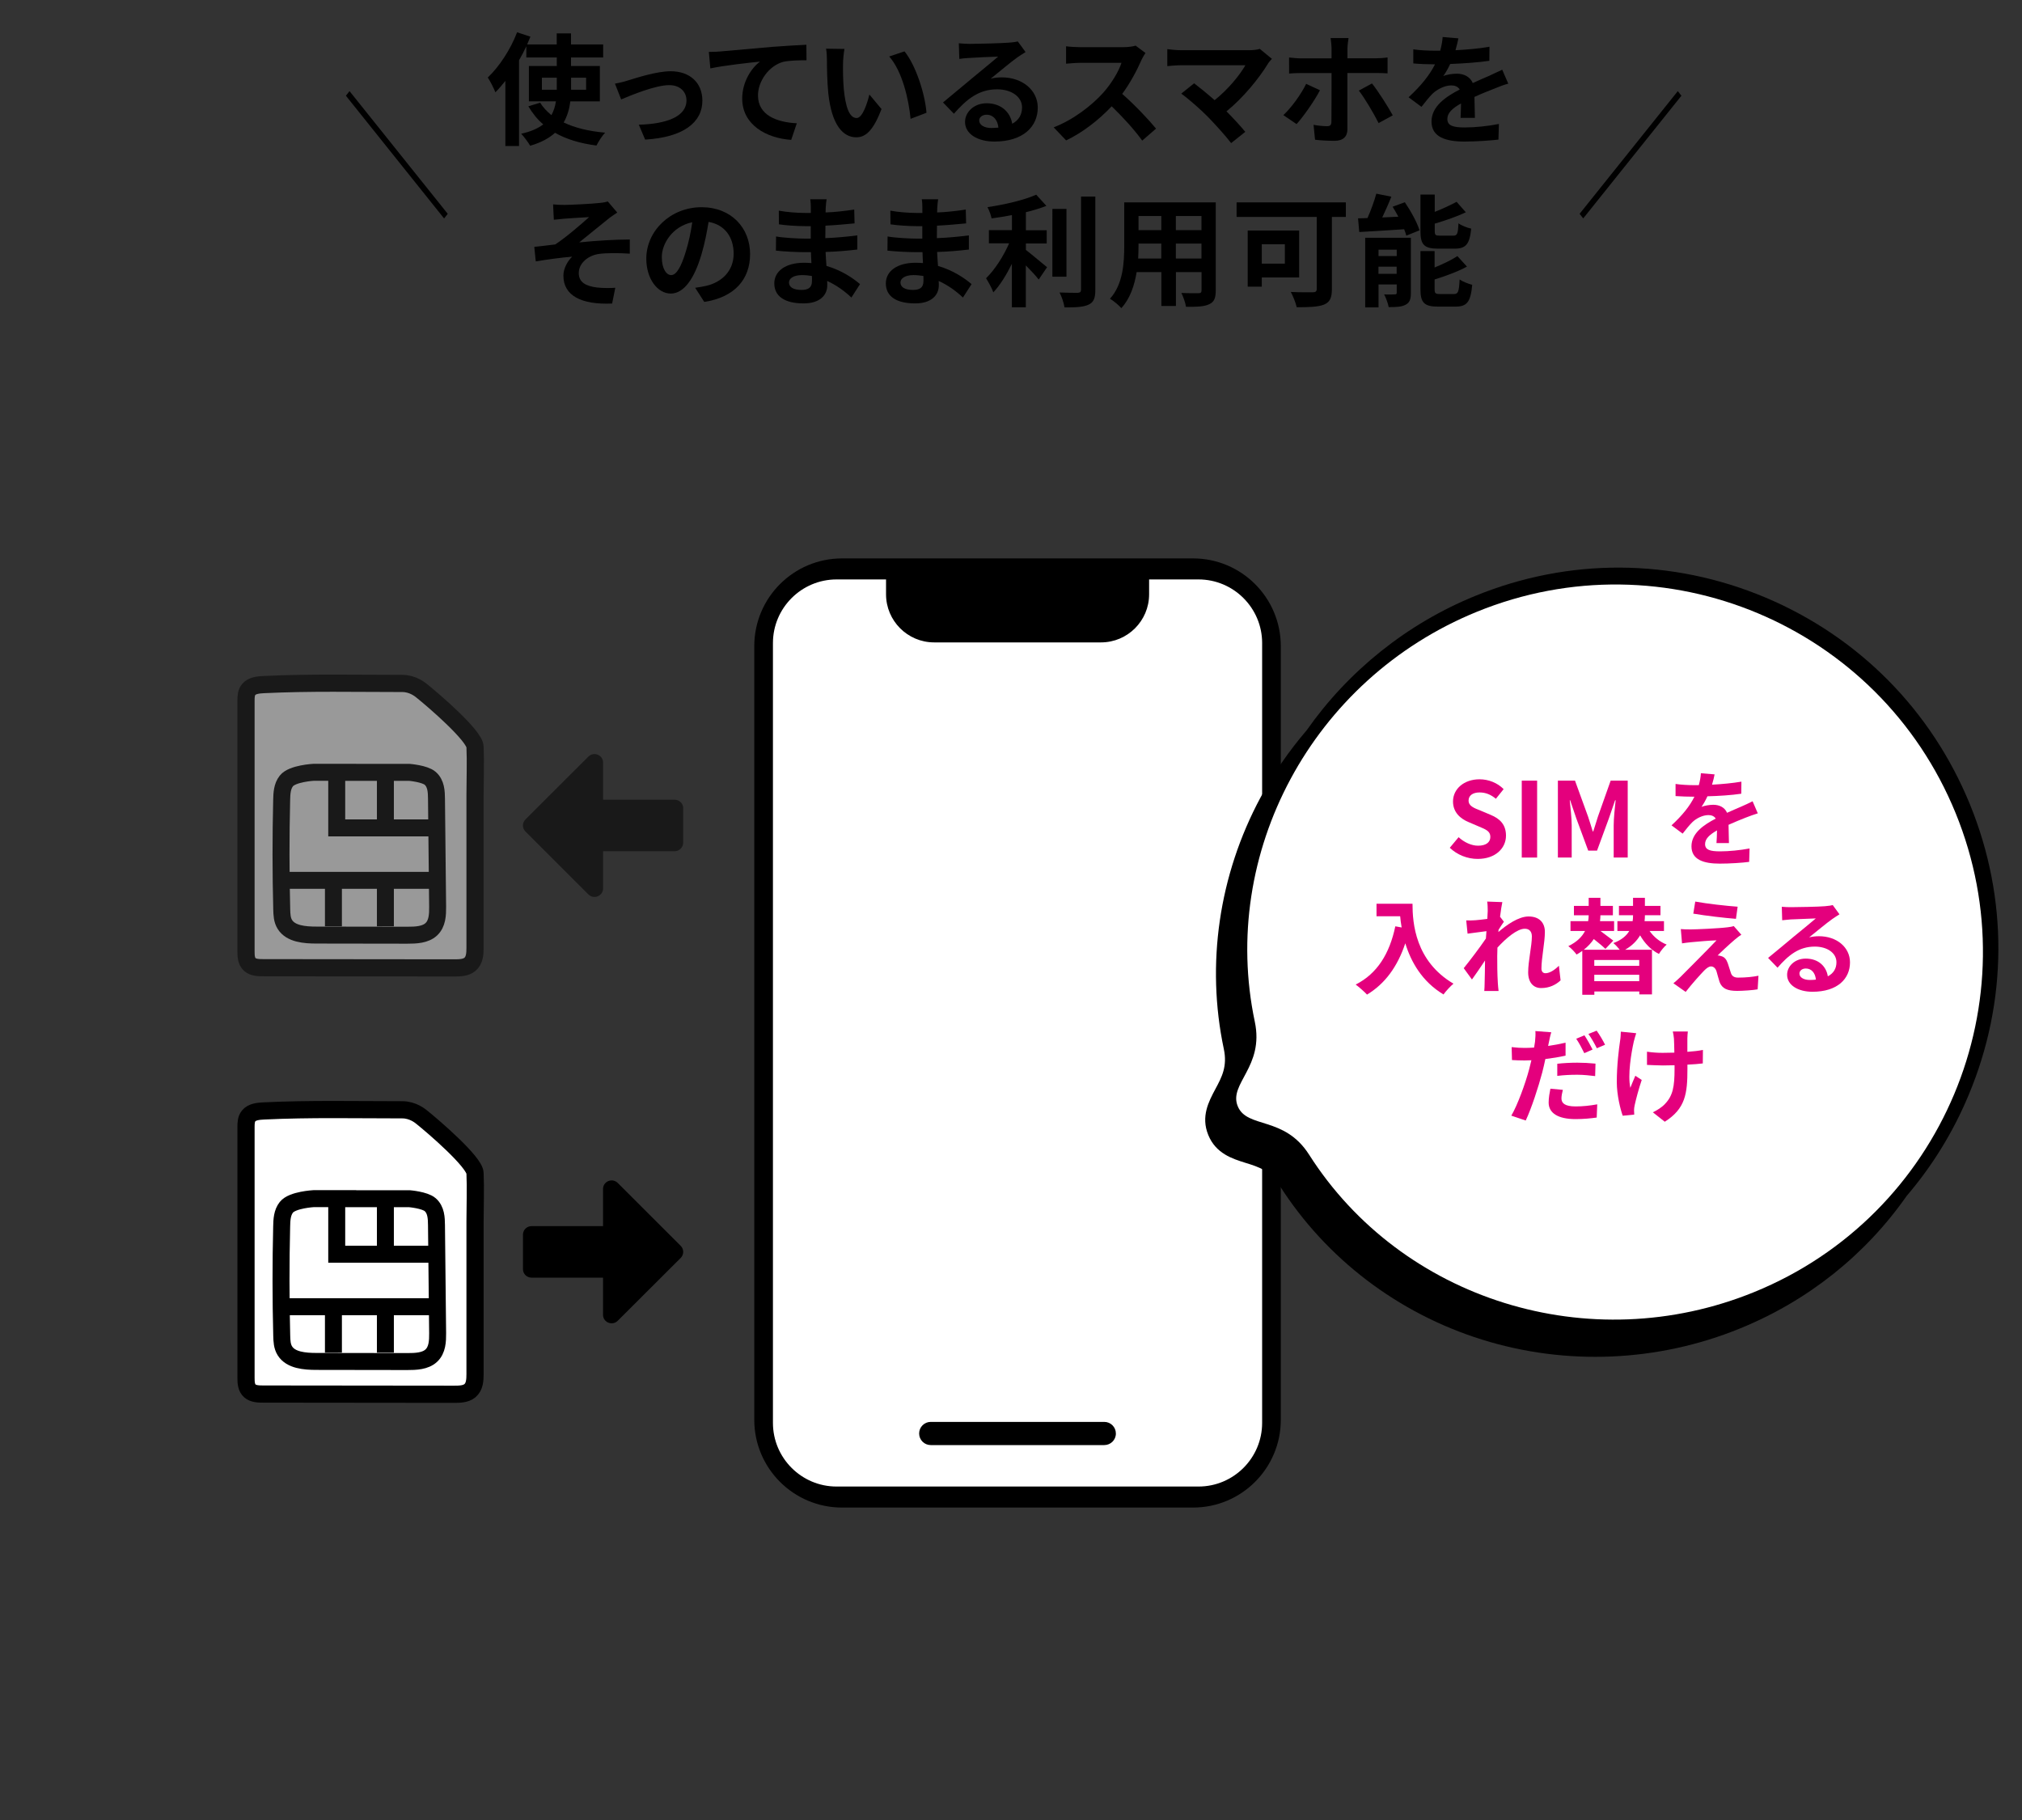<?xml version="1.0" encoding="utf-8"?>
<!-- Generator: Adobe Illustrator 24.0.3, SVG Export Plug-In . SVG Version: 6.00 Build 0)  -->
<svg version="1.1" id="レイヤー_1" xmlns="http://www.w3.org/2000/svg" xmlns:xlink="http://www.w3.org/1999/xlink" x="0px"
	 y="0px" width="300px" height="270px" viewBox="0 0 300 270" style="enable-background:new 0 0 300 270;" xml:space="preserve">
<rect x="0" y="0" width="300" height="270" fill="#333333" stroke="none"/>
<style type="text/css">
	.st0{opacity:0.5;}
	.st1{fill:#FFFFFF;stroke:#000000;stroke-width:2.55;stroke-miterlimit:10;}
	.st2{fill:#FFFFFF;stroke:#000000;stroke-width:2.516;stroke-miterlimit:10;}
	.st3{stroke:#000000;stroke-width:3.4;stroke-miterlimit:10;}
	.st4{fill:#FFFFFF;}
	.st5{fill:#E4007D;}
</style>
<g>
	<g class="st0">
		<path class="st1" d="M70.48,110.79L70.48,110.79c-0.05-1.66-6.18-6.92-7.93-8.32c-0.19-0.15-1.29-1.08-2.86-1.08
			c-6.85,0-13.7-0.16-20.55,0.17c-0.82,0.04-1.76,0.13-2.25,0.74c-0.37,0.45-0.39,1.07-0.39,1.64c0,12.41,0,24.83,0,37.24
			c0,0.68,0.04,1.44,0.57,1.91c0.5,0.44,1.27,0.47,1.96,0.47c9.45,0.01,18.91,0.02,28.36,0.03c0.81,0,1.71-0.02,2.32-0.52
			c0.72-0.59,0.77-1.59,0.77-2.48c-0.02-5.03,0.02-10.06,0-15.09c-0.01-2.52,0.01-5.03,0-7.55
			C70.48,115.75,70.58,112.96,70.48,110.79z"/>
		<path class="st2" d="M52.85,114.57h-6.31c0,0-3.18,0.17-4.05,1.28c-0.63,0.79-0.68,1.85-0.7,2.83
			c-0.13,5.41-0.13,10.82,0.01,16.24c0.02,0.77,0.05,1.57,0.47,2.23c0.87,1.4,2.94,1.57,4.69,1.57c4.49,0.01,8.97,0.01,13.46,0.02
			c1.27,0,2.68-0.05,3.57-0.88c0.9-0.84,0.95-2.16,0.94-3.34c-0.06-5.34-0.11-10.68-0.17-16.02c-0.01-1.04-0.05-2.27-0.94-3.04
			c-0.79-0.69-3.08-0.88-3.08-0.88H49.96v3.37v4.87c0,0,9.21,0,13.89,0"/>
		<path class="st2" d="M63.85,130.6c-7.13,0-14.27,0-21.4,0"/>
		<path class="st2" d="M57.18,115.66c0,2.22,0,4.44,0,6.66"/>
		<path class="st2" d="M49.47,131.25c0,2.06,0,4.11,0,6.17"/>
		<path class="st2" d="M57.18,131.25c0,2.06,0,4.11,0,6.17"/>
	</g>
	<path class="st0" d="M101.37,119.91c0-0.71-0.57-1.27-1.27-1.27H89.48v-5.5c0-1.14-1.37-1.7-2.18-0.9l-9.34,9.32
		c-0.5,0.5-0.5,1.31,0,1.8l9.34,9.33c0.81,0.8,2.18,0.23,2.18-0.9v-5.51h10.61c0.71,0,1.27-0.57,1.27-1.27V119.91z"/>
	<g>
		<g>
			<path class="st1" d="M70.48,174.04L70.48,174.04c-0.05-1.66-6.18-6.92-7.93-8.32c-0.19-0.15-1.29-1.08-2.86-1.08
				c-6.85,0-13.7-0.16-20.55,0.17c-0.82,0.04-1.76,0.13-2.25,0.74c-0.37,0.45-0.39,1.07-0.39,1.64c0,12.41,0,24.83,0,37.24
				c0,0.68,0.04,1.44,0.57,1.91c0.5,0.44,1.27,0.47,1.96,0.47c9.45,0.01,18.91,0.02,28.36,0.03c0.81,0,1.71-0.02,2.32-0.52
				c0.72-0.59,0.77-1.59,0.77-2.48c-0.02-5.03,0.02-10.06,0-15.09c-0.01-2.52,0.01-5.03,0-7.55C70.48,179,70.58,176.21,70.48,174.04
				z"/>
			<path class="st2" d="M52.85,177.82h-6.31c0,0-3.18,0.17-4.05,1.28c-0.63,0.79-0.68,1.85-0.7,2.83
				c-0.13,5.41-0.13,10.82,0.01,16.24c0.02,0.77,0.05,1.57,0.47,2.23c0.87,1.4,2.94,1.57,4.69,1.57c4.49,0.01,8.97,0.01,13.46,0.02
				c1.27,0,2.68-0.05,3.57-0.88c0.9-0.84,0.95-2.16,0.94-3.34c-0.06-5.34-0.11-10.68-0.17-16.02c-0.01-1.04-0.05-2.27-0.94-3.04
				c-0.79-0.69-3.08-0.88-3.08-0.88H49.96v3.37v4.87c0,0,9.21,0,13.89,0"/>
			<path class="st2" d="M63.85,193.85c-7.13,0-14.27,0-21.4,0"/>
			<path class="st2" d="M57.18,178.91c0,2.22,0,4.44,0,6.66"/>
			<path class="st2" d="M49.47,194.5c0,2.06,0,4.11,0,6.17"/>
			<path class="st2" d="M57.18,194.5c0,2.06,0,4.11,0,6.17"/>
		</g>
		<path d="M77.59,188.27c0,0.71,0.57,1.27,1.27,1.27h10.61v5.5c0,1.14,1.37,1.7,2.18,0.9l9.34-9.32c0.5-0.5,0.5-1.31,0-1.8
			l-9.34-9.33c-0.81-0.8-2.18-0.23-2.18,0.9v5.51H78.86c-0.71,0-1.27,0.57-1.27,1.27V188.27z"/>
	</g>
	<path class="st3" d="M177.01,221.95h-52.08c-6.25,0-11.32-5.07-11.32-11.32V95.86c0-6.25,5.07-11.32,11.32-11.32h52.08
		c6.25,0,11.32,5.07,11.32,11.32v114.77C188.33,216.88,183.26,221.95,177.01,221.95z"/>
	<path class="st4" d="M187.26,211.09c0,5.21-4.24,9.44-9.44,9.44h-53.7c-5.21,0-9.44-4.24-9.44-9.44V95.4
		c0-5.21,4.24-9.44,9.44-9.44h7.34v2.21c0,3.93,3.2,7.13,7.13,7.13h24.77c3.93,0,7.13-3.2,7.13-7.13v-2.21h7.33
		c5.21,0,9.44,4.24,9.44,9.44V211.09z"/>
	<path d="M163.84,214.38h-25.75c-0.95,0-1.72-0.77-1.72-1.72v0c0-0.95,0.77-1.72,1.72-1.72h25.75c0.95,0,1.72,0.77,1.72,1.72v0
		C165.57,213.61,164.79,214.38,163.84,214.38z"/>
	<g>
		<path d="M282.9,177.4c3.77-4.4,6.87-9.42,9.17-14.92c5.83-13.89,5.9-29.2,0.21-43.14c-5.7-13.95-16.46-24.84-30.33-30.69
			c-13.87-5.84-29.17-5.93-43.09-0.24c-10.1,4.12-18.79,11.09-25,19.94c-2.62,3.05-4.92,6.39-6.84,9.96
			c-6.18,11.5-8.1,24.74-5.45,37.28c0.56,2.61-0.29,4.19-1.25,5.98c-0.97,1.82-2.18,4.06-1.05,6.81c1.12,2.75,3.57,3.52,5.52,4.13
			c1.96,0.6,3.65,1.14,5.08,3.4c6.91,10.82,17.55,18.93,30.01,22.82c12.5,3.91,26.11,3.32,38.28-1.65
			C268.28,192.96,276.79,186.14,282.9,177.4z"/>
		<path class="st4" d="M290.15,120.62c-11.38-27.87-43.18-41.23-71.06-29.85c-24.48,10-38.18,35.86-32.92,60.79
			c1.43,6.73-3.91,9.18-2.53,12.55c1.38,3.37,6.9,1.39,10.59,7.19c13.69,21.49,41.57,30.37,66.06,20.37
			C288.17,180.29,301.52,148.47,290.15,120.62z"/>
	</g>
	<g>
		<path class="st5" d="M215.1,125.77l1.31-1.57c0.82,0.75,1.89,1.26,2.89,1.26c1.19,0,1.82-0.51,1.82-1.31
			c0-0.85-0.69-1.11-1.71-1.54l-1.52-0.65c-1.15-0.48-2.31-1.4-2.31-3.06c0-1.86,1.63-3.29,3.94-3.29c1.32,0,2.65,0.52,3.57,1.46
			l-1.15,1.43c-0.72-0.6-1.48-0.94-2.42-0.94c-1,0-1.63,0.45-1.63,1.2c0,0.82,0.8,1.11,1.77,1.49l1.49,0.63
			c1.39,0.57,2.29,1.45,2.29,3.09c0,1.86-1.56,3.45-4.19,3.45C217.74,127.43,216.21,126.83,215.1,125.77z"/>
		<path class="st5" d="M225.78,115.81h2.28v11.41h-2.28V115.81z"/>
		<path class="st5" d="M231.16,115.81h2.52l1.94,5.34c0.25,0.71,0.46,1.46,0.69,2.19h0.08c0.25-0.72,0.45-1.48,0.69-2.19l1.89-5.34
			h2.53v11.41h-2.08v-4.76c0-1.08,0.17-2.66,0.29-3.74h-0.08l-0.92,2.68l-1.76,4.79h-1.31l-1.77-4.79l-0.91-2.68h-0.06
			c0.11,1.08,0.29,2.66,0.29,3.74v4.76h-2.05V115.81z"/>
		<path class="st5" d="M254.01,116.41c1.46-0.08,3-0.22,4.36-0.45l-0.02,1.79c-1.46,0.22-3.36,0.34-5.02,0.38
			c-0.26,0.57-0.57,1.12-0.88,1.57c0.4-0.18,1.23-0.31,1.74-0.31c0.94,0,1.71,0.4,2.05,1.19c0.8-0.37,1.45-0.63,2.08-0.91
			c0.6-0.26,1.14-0.51,1.71-0.8l0.77,1.79c-0.49,0.14-1.31,0.45-1.83,0.65c-0.69,0.28-1.57,0.62-2.51,1.05
			c0.02,0.86,0.05,2,0.06,2.71h-1.85c0.05-0.46,0.06-1.2,0.08-1.88c-1.15,0.66-1.77,1.26-1.77,2.03c0,0.85,0.72,1.08,2.23,1.08
			c1.31,0,3.02-0.17,4.37-0.43l-0.06,1.99c-1.02,0.14-2.91,0.26-4.36,0.26c-2.42,0-4.2-0.59-4.2-2.57c0-1.97,1.85-3.2,3.6-4.11
			c-0.23-0.38-0.65-0.52-1.08-0.52c-0.86,0-1.82,0.49-2.4,1.06c-0.46,0.46-0.91,1.02-1.43,1.69l-1.65-1.23
			c1.62-1.49,2.71-2.86,3.4-4.25c-0.08,0-0.14,0-0.2,0c-0.63,0-1.76-0.03-2.6-0.09v-1.8c0.79,0.12,1.92,0.18,2.71,0.18
			c0.23,0,0.49,0,0.74,0c0.17-0.62,0.28-1.22,0.31-1.77l2.03,0.17C254.32,115.25,254.21,115.76,254.01,116.41z"/>
		<path class="st5" d="M209.57,134.06c0,2.91,0.42,8.53,6.08,11.87c-0.4,0.32-1.15,1.12-1.48,1.6c-3.19-1.92-4.82-4.83-5.67-7.59
			c-1.15,3.45-3,6-5.68,7.61c-0.34-0.38-1.2-1.14-1.68-1.49c3.2-1.62,5.03-4.59,5.88-8.64l0.94,0.17c-0.11-0.59-0.17-1.14-0.22-1.66
			h-3.51v-1.86H209.57z"/>
		<path class="st5" d="M220.65,133.75l2.25,0.08c-0.09,0.43-0.23,1.22-0.34,2.17l0.57,0.74c-0.22,0.28-0.52,0.79-0.79,1.19
			c-0.02,0.11-0.02,0.22-0.03,0.34c1.22-1.06,2.99-2.31,4.48-2.31c1.66,0,2.42,0.99,2.42,2.28c0,1.6-0.51,3.86-0.51,5.45
			c0,0.4,0.2,0.69,0.59,0.69c0.57,0,1.29-0.4,2-1.11l0.25,2.17c-0.71,0.66-1.65,1.14-2.89,1.14c-1.15,0-1.92-0.83-1.92-2.33
			c0-1.66,0.55-3.93,0.55-5.33c0-0.75-0.4-1.14-1.05-1.14c-1.14,0-2.8,1.42-4.06,2.8c-0.02,0.43-0.03,0.85-0.03,1.25
			c0,1.26,0,2.56,0.09,4c0.02,0.28,0.06,0.83,0.11,1.19h-2.12c0.03-0.35,0.05-0.89,0.05-1.14c0.03-1.2,0.05-2.09,0.06-3.39
			c-0.65,0.97-1.4,2.09-1.94,2.82l-1.22-1.68c0.88-1.08,2.42-3.11,3.29-4.4c0.03-0.35,0.06-0.72,0.08-1.09
			c-0.75,0.09-1.94,0.25-2.8,0.37l-0.2-1.97c0.45,0.02,0.8,0.02,1.34-0.02c0.45-0.03,1.12-0.11,1.79-0.2
			c0.03-0.59,0.06-1.02,0.06-1.19C220.72,134.69,220.73,134.23,220.65,133.75z"/>
		<path class="st5" d="M244.74,138.11c0.63,0.88,1.49,1.6,2.54,2.02c-0.38,0.32-0.89,0.95-1.15,1.39c-1.17-0.59-2.11-1.57-2.79-2.76
			c-0.46,0.77-1.15,1.52-2.23,2.14h3.99v6.62h-1.88v-0.43h-6.67v0.49h-1.79v-6.51c-0.26,0.18-0.55,0.37-0.85,0.54
			c-0.25-0.37-0.8-0.94-1.22-1.25c1.31-0.63,2.06-1.43,2.48-2.25h-2.16v-1.45h2.62c0.05-0.31,0.08-0.6,0.08-0.88h-2.19v-1.39h2.19
			v-1.2h1.74v1.2h1.85v1.39h-1.85c0,0.29-0.03,0.57-0.06,0.88h2.09v1.45h-2.03c0.68,0.51,1.46,1.08,1.91,1.43l-1.17,1.23
			c-0.38-0.38-1.08-0.95-1.72-1.46c-0.37,0.55-0.85,1.09-1.49,1.59h5.34c-0.28-0.35-0.65-0.75-0.95-0.99
			c1.23-0.46,1.96-1.11,2.36-1.8h-1.76v-1.45h2.26c0.05-0.29,0.06-0.57,0.06-0.83v-0.05h-2.09v-1.39h2.09v-1.2h1.76v1.2h2.31v1.39
			h-2.31v0.08c0,0.26-0.02,0.52-0.05,0.8h2.88v1.45H244.74z M243.21,142.42h-6.67v0.86h6.67V142.42z M243.21,145.56v-0.95h-6.67
			v0.95H243.21z"/>
		<path class="st5" d="M257.35,139.43c-0.71,0.6-2.14,1.92-2.51,2.32c0.14-0.02,0.42,0.05,0.59,0.11c0.45,0.14,0.72,0.48,0.92,1.05
			c0.14,0.42,0.31,1,0.45,1.4c0.14,0.48,0.48,0.72,1.08,0.72c1.19,0,2.25-0.12,3.02-0.28l-0.12,2.02c-0.63,0.12-2.22,0.23-3.02,0.23
			c-1.46,0-2.25-0.32-2.63-1.32c-0.15-0.46-0.34-1.19-0.45-1.57c-0.17-0.54-0.51-0.74-0.82-0.74c-0.32,0-0.65,0.25-1.02,0.62
			c-0.52,0.54-1.68,1.8-2.74,3.16l-1.82-1.28c0.28-0.23,0.65-0.55,1.06-0.95c0.79-0.8,3.94-3.94,5.34-5.42
			c-1.08,0.03-2.93,0.2-3.8,0.28c-0.54,0.05-1,0.12-1.32,0.17l-0.18-2.12c0.35,0.03,0.91,0.06,1.48,0.05c0.72,0,4.22-0.15,5.5-0.32
			c0.29-0.03,0.71-0.11,0.88-0.17l1.12,1.28C257.95,138.92,257.63,139.2,257.35,139.43z M257.81,134.51l-0.25,1.8
			c-1.62-0.12-4.5-0.46-6.33-0.77l0.29-1.79C253.25,134.07,256.21,134.4,257.81,134.51z"/>
		<path class="st5" d="M265.76,134.58c0.82,0,4.11-0.06,4.99-0.14c0.63-0.06,0.99-0.11,1.17-0.17l1,1.37
			c-0.35,0.23-0.72,0.45-1.08,0.71c-0.83,0.58-2.45,1.94-3.42,2.71c0.51-0.12,0.97-0.17,1.46-0.17c2.62,0,4.6,1.63,4.6,3.88
			c0,2.43-1.85,4.36-5.57,4.36c-2.14,0-3.76-0.99-3.76-2.52c0-1.25,1.12-2.4,2.76-2.4c1.91,0,3.06,1.17,3.28,2.63
			c0.85-0.45,1.28-1.15,1.28-2.09c0-1.39-1.39-2.32-3.2-2.32c-2.36,0-3.9,1.25-5.54,3.13l-1.4-1.45c1.09-0.88,2.96-2.45,3.86-3.2
			c0.86-0.71,2.46-2,3.22-2.66c-0.79,0.02-2.91,0.11-3.73,0.15c-0.42,0.03-0.91,0.08-1.26,0.12l-0.06-2
			C264.79,134.57,265.33,134.58,265.76,134.58z M268.53,145.38c0.32,0,0.62-0.02,0.89-0.05c-0.09-1-0.66-1.65-1.49-1.65
			c-0.59,0-0.95,0.35-0.95,0.74C266.97,144.99,267.6,145.38,268.53,145.38z"/>
		<path class="st5" d="M229.81,154.6c-0.03,0.17-0.08,0.37-0.12,0.57c0.86-0.12,1.74-0.29,2.59-0.49v1.92
			c-0.92,0.22-1.97,0.38-3,0.51c-0.14,0.66-0.29,1.35-0.46,1.99c-0.57,2.16-1.59,5.3-2.45,7.13l-2.14-0.72
			c0.92-1.56,2.09-4.77,2.66-6.93c0.11-0.42,0.22-0.86,0.32-1.29c-0.35,0.02-0.69,0.03-1.02,0.03c-0.75,0-1.32-0.03-1.86-0.06
			l-0.05-1.92c0.79,0.09,1.29,0.12,1.94,0.12c0.45,0,0.91-0.02,1.39-0.05c0.06-0.34,0.11-0.63,0.14-0.88
			c0.06-0.57,0.09-1.2,0.05-1.57l2.36,0.18C230.02,153.57,229.87,154.27,229.81,154.6z M231.67,162.95c0,0.68,0.46,1.19,2.11,1.19
			c1.03,0,2.09-0.11,3.2-0.31l-0.08,1.96c-0.88,0.12-1.91,0.23-3.14,0.23c-2.59,0-3.99-0.89-3.99-2.45c0-0.72,0.14-1.46,0.26-2.06
			l1.85,0.17C231.76,162.12,231.67,162.61,231.67,162.95z M234.01,157.65c0.88,0,1.8,0.05,2.71,0.14l-0.05,1.85
			c-0.77-0.09-1.71-0.2-2.65-0.2c-1.06,0-2,0.05-2.97,0.17v-1.8C231.92,157.71,233.01,157.65,234.01,157.65z M236.29,155.7
			l-1.23,0.54c-0.31-0.63-0.79-1.56-1.2-2.14l1.22-0.51C235.46,154.16,236.01,155.13,236.29,155.7z M238.14,154.99l-1.22,0.52
			c-0.32-0.65-0.82-1.54-1.25-2.12l1.22-0.49C237.31,153.47,237.88,154.45,238.14,154.99z"/>
		<path class="st5" d="M242.4,154.53c-0.38,1.71-0.92,4.94-0.51,6.85c0.2-0.48,0.48-1.22,0.74-1.79l0.95,0.62
			c-0.45,1.32-0.86,2.88-1.05,3.76c-0.06,0.23-0.09,0.57-0.09,0.75c0,0.15,0.02,0.42,0.03,0.63l-1.71,0.17
			c-0.34-0.92-0.88-3.08-0.88-4.99c0-2.52,0.31-4.9,0.49-6.14c0.08-0.43,0.09-0.95,0.11-1.34l2.28,0.23
			C242.64,153.65,242.48,154.2,242.4,154.53z M250.35,154.07c0,0.32,0,1.12,0,1.97c0.86-0.06,1.68-0.15,2.31-0.28l-0.02,2
			c-0.62,0.08-1.42,0.14-2.28,0.18c0,0.26,0,0.49,0,0.65c0,3.63-0.28,5.87-3.36,7.82l-1.77-1.4c0.58-0.26,1.35-0.75,1.79-1.23
			c1.19-1.23,1.43-2.6,1.43-5.2c0-0.15,0-0.34,0-0.55c-0.59,0.02-1.15,0.03-1.72,0.03c-0.66,0-1.62-0.05-2.37-0.08v-1.96
			c0.75,0.11,1.51,0.17,2.32,0.17c0.55,0,1.15-0.02,1.74-0.03c-0.02-0.86-0.03-1.66-0.06-2.08c-0.03-0.38-0.11-0.82-0.17-1.06h2.23
			C250.38,153.36,250.36,153.73,250.35,154.07z"/>
	</g>
</g>
<g>
	<path d="M84.62,15.04c-0.14,1.12-0.45,2.18-0.99,3.13c1.65,0.79,3.72,1.3,6.15,1.51c-0.45,0.47-1.01,1.35-1.28,1.91
		c-2.43-0.31-4.48-0.94-6.15-1.89c-0.86,0.79-2.09,1.46-3.69,1.92c-0.27-0.47-0.9-1.33-1.33-1.78c1.44-0.32,2.5-0.79,3.27-1.39
		c-0.88-0.74-1.6-1.66-2.21-2.68l1.75-0.54c0.43,0.7,1.01,1.31,1.67,1.85c0.36-0.65,0.56-1.31,0.67-2.05h-4.01V9.79h4.14V8.53h-4.52
		V6.87c-0.32,0.68-0.68,1.39-1.08,2.07v12.72h-2.03V12c-0.49,0.61-0.97,1.19-1.48,1.69c-0.2-0.52-0.77-1.67-1.13-2.19
		c1.71-1.62,3.38-4.16,4.35-6.71l1.98,0.65c-0.16,0.38-0.32,0.76-0.49,1.15h4.39V4.95h2.12v1.64h4.77v1.94h-4.77v1.26h4.28v5.25
		H84.62z M82.61,13.31v-0.23v-1.55h-2.21v1.78H82.61z M84.73,11.53v1.56v0.22h2.23v-1.78H84.73z"/>
	<path d="M93.12,11.95c1.21-0.36,4.23-1.38,6.39-1.38c2.81,0,4.7,1.67,4.7,4.37c0,3.22-2.82,5.43-8.49,5.77l-0.94-2.21
		c4.05-0.11,7.07-1.17,7.07-3.6c0-1.33-1.01-2.27-2.55-2.27c-2.07,0-5.61,1.48-7.14,2.12l-0.92-2.34
		C91.76,12.32,92.58,12.13,93.12,11.95z"/>
	<path d="M106.92,7.63c1.48-0.14,4.43-0.4,7.68-0.68c1.83-0.14,3.8-0.25,5.04-0.31l0.02,2.3c-0.95,0-2.48,0.02-3.44,0.23
		c-2.14,0.58-3.76,2.88-3.76,4.98c0,2.93,2.75,3.98,5.76,4.14l-0.83,2.46c-3.74-0.25-7.27-2.27-7.27-6.12
		c0-2.57,1.44-4.59,2.63-5.49c-1.53,0.16-5.29,0.56-7.36,1.01l-0.22-2.45C105.87,7.7,106.56,7.67,106.92,7.63z"/>
	<path d="M125.08,9.41c-0.02,1.15,0,2.5,0.11,3.78c0.25,2.57,0.79,4.32,1.91,4.32c0.85,0,1.55-2.09,1.89-3.49l1.8,2.16
		c-1.19,3.09-2.3,4.19-3.74,4.19c-1.94,0-3.65-1.76-4.16-6.55c-0.16-1.64-0.2-3.71-0.2-4.8c0-0.5-0.02-1.26-0.13-1.8l2.73,0.04
		C125.17,7.88,125.08,8.92,125.08,9.41z M137.46,16.73l-2.36,0.9c-0.27-2.86-1.22-7.05-3.17-9.25l2.27-0.76
		C135.89,9.7,137.26,14,137.46,16.73z"/>
	<path d="M152.16,7.72c-0.43,0.27-0.85,0.54-1.24,0.81c-0.95,0.67-2.82,2.25-3.94,3.15c0.59-0.16,1.1-0.2,1.67-0.2
		c3.02,0,5.32,1.89,5.32,4.48c0,2.81-2.14,5.04-6.44,5.04c-2.48,0-4.35-1.13-4.35-2.91c0-1.44,1.31-2.77,3.2-2.77
		c2.19,0,3.53,1.35,3.8,3.04c0.97-0.52,1.46-1.35,1.46-2.43c0-1.6-1.62-2.68-3.69-2.68c-2.73,0-4.52,1.46-6.42,3.62l-1.62-1.67
		c1.26-1.03,3.4-2.84,4.46-3.71c0.99-0.83,2.84-2.32,3.72-3.09c-0.92,0.02-3.36,0.13-4.3,0.2c-0.49,0.02-1.04,0.07-1.46,0.14
		l-0.07-2.32c0.5,0.05,1.12,0.09,1.62,0.09c0.94,0,4.75-0.09,5.76-0.18c0.74-0.05,1.15-0.13,1.37-0.18L152.16,7.72z M148.13,18.93
		c-0.11-1.15-0.77-1.91-1.75-1.91c-0.67,0-1.1,0.4-1.1,0.85c0,0.67,0.76,1.12,1.8,1.12C147.47,18.98,147.81,18.96,148.13,18.93z"/>
	<path d="M169.95,7.86c-0.14,0.2-0.47,0.76-0.63,1.12c-0.61,1.4-1.62,3.33-2.82,4.95c1.78,1.55,3.96,3.85,5.02,5.15l-2.05,1.78
		c-1.17-1.62-2.84-3.45-4.53-5.09c-1.91,2.02-4.3,3.89-6.76,5.06l-1.85-1.94c2.9-1.1,5.69-3.27,7.38-5.16
		c1.19-1.35,2.28-3.13,2.68-4.41h-6.1c-0.76,0-1.75,0.11-2.12,0.13V6.87c0.49,0.07,1.58,0.13,2.12,0.13h6.33
		c0.79,0,1.51-0.11,1.87-0.23L169.95,7.86z"/>
	<path d="M188.71,8.73c-0.25,0.29-0.49,0.52-0.61,0.76c-1.29,2.1-3.6,4.98-6.13,7.03c1.03,1.03,2.09,2.19,2.79,3.04l-2.1,1.67
		c-0.76-1.01-2.27-2.68-3.44-3.89c-1.04-1.06-2.88-2.68-3.96-3.45l1.91-1.53c0.72,0.54,1.91,1.51,3.04,2.5
		c2.03-1.62,3.72-3.71,4.57-5.18h-9.52c-0.72,0-1.69,0.09-2.07,0.13V7.29c0.47,0.07,1.46,0.16,2.07,0.16h9.98
		c0.68,0,1.3-0.07,1.67-0.2L188.71,8.73z"/>
	<path d="M195.84,13.39c-0.83,1.6-2.5,3.96-3.47,5.02l-1.96-1.33c1.21-1.13,2.64-3.11,3.38-4.64L195.84,13.39z M199.91,10.83v8.37
		c0,1.04-0.61,1.69-1.89,1.69c-0.95,0-2.02-0.05-2.91-0.16l-0.22-2.21c0.76,0.14,1.55,0.2,2,0.2c0.47,0,0.63-0.18,0.65-0.65
		c0.02-0.67,0.02-6.37,0.02-7.21v-0.02h-4.57c-0.54,0-1.22,0.02-1.73,0.07V8.53c0.54,0.05,1.17,0.13,1.73,0.13h4.57V7.22
		c0-0.47-0.09-1.26-0.14-1.57h2.66c-0.05,0.25-0.16,1.12-0.16,1.58v1.42h4.17c0.52,0,1.3-0.05,1.78-0.13v2.36
		c-0.56-0.04-1.26-0.05-1.76-0.05H199.91z M203.56,12.38c0.92,1.15,2.36,3.42,3.08,4.73l-2.1,1.15c-0.77-1.53-2.07-3.71-2.93-4.82
		L203.56,12.38z"/>
	<path d="M216.7,17.47c0.04-0.52,0.05-1.35,0.07-2.12c-1.31,0.72-2.03,1.42-2.03,2.3c0,0.99,0.85,1.26,2.59,1.26
		c1.51,0,3.49-0.2,5.06-0.52l-0.07,2.32c-1.19,0.14-3.36,0.29-5.04,0.29c-2.79,0-4.89-0.67-4.89-2.97c0-2.27,2.16-3.71,4.19-4.75
		c-0.29-0.45-0.76-0.61-1.24-0.61c-1.01,0-2.1,0.58-2.79,1.22c-0.54,0.54-1.04,1.19-1.65,1.96l-1.91-1.42
		c1.87-1.73,3.13-3.31,3.92-4.89h-0.22c-0.72,0-2.03-0.04-3-0.13V7.32c0.9,0.14,2.23,0.2,3.13,0.2h0.86
		c0.22-0.81,0.34-1.53,0.36-2.03l2.34,0.2c-0.09,0.43-0.22,1.04-0.43,1.76c1.67-0.09,3.47-0.23,5.04-0.52l-0.02,2.09
		c-1.71,0.25-3.9,0.4-5.81,0.47c-0.29,0.63-0.65,1.28-1.03,1.8c0.47-0.23,1.42-0.36,2.01-0.36c1.08,0,1.98,0.47,2.37,1.39
		c0.92-0.43,1.67-0.74,2.41-1.06c0.68-0.31,1.31-0.61,1.96-0.92l0.9,2.07c-0.58,0.14-1.51,0.5-2.12,0.76
		c-0.79,0.31-1.8,0.7-2.9,1.21c0.02,0.99,0.05,2.3,0.07,3.11H216.7z"/>
	<path d="M83.76,30.4c0.76,0,4.1-0.16,5.18-0.29c0.58-0.05,0.99-0.14,1.24-0.22l1.4,1.64c-0.36,0.25-1.03,0.68-1.39,0.99
		c-1.28,1.01-3.04,2.48-4.25,3.44c2.39-0.25,5.33-0.43,7.5-0.43v2.1c-1.71-0.11-3.49-0.11-4.57,0.04c-1.64,0.23-3,1.39-3,2.84
		c0,1.4,1.1,1.94,2.7,2.14c0.99,0.11,2.05,0.09,2.72,0.04l-0.47,2.34c-4.57,0.2-7.23-1.17-7.23-4.14c0-1.1,0.65-2.19,1.3-2.81
		c-1.62,0.13-3.62,0.4-5.4,0.7l-0.22-2.16c0.95-0.09,2.19-0.25,3.11-0.36c1.6-1.04,3.92-3.06,5.02-4.05
		c-0.72,0.05-2.91,0.16-3.63,0.23c-0.45,0.04-1.04,0.11-1.6,0.16l-0.11-2.28C82.62,30.38,83.15,30.4,83.76,30.4z"/>
	<path d="M103.14,42.69c0.68-0.09,1.19-0.18,1.66-0.29c2.28-0.54,4.05-2.18,4.05-4.77c0-2.46-1.33-4.3-3.72-4.71
		c-0.25,1.51-0.56,3.17-1.06,4.84c-1.06,3.6-2.61,5.79-4.55,5.79c-1.96,0-3.63-2.18-3.63-5.18c0-4.1,3.58-7.63,8.2-7.63
		c4.41,0,7.2,3.08,7.2,6.96c0,3.74-2.3,6.4-6.8,7.09L103.14,42.69z M101.76,37.29c0.41-1.31,0.74-2.84,0.95-4.32
		c-2.95,0.61-4.52,3.2-4.52,5.16c0,1.8,0.72,2.68,1.39,2.68C100.32,40.81,101.04,39.7,101.76,37.29z"/>
	<path d="M126.32,44.14c-0.95-0.9-2.18-1.82-3.6-2.46c0.02,0.23,0.02,0.45,0.02,0.63c0,1.53-1.15,2.7-3.51,2.7
		c-2.84,0-4.35-1.08-4.35-2.97c0-1.8,1.66-3.06,4.41-3.06c0.38,0,0.74,0.02,1.1,0.05c-0.04-0.54-0.05-1.1-0.07-1.62h-0.92
		c-1.04,0-3.09-0.09-4.28-0.23l0.02-2.1c1.03,0.2,3.35,0.32,4.3,0.32h0.85v-1.85h-0.85c-1.13,0-2.84-0.11-3.87-0.27l-0.02-2.03
		c1.12,0.22,2.77,0.34,3.87,0.34h0.88v-0.81c0-0.32-0.02-0.88-0.09-1.22h2.43c-0.05,0.36-0.11,0.81-0.13,1.26l-0.02,0.7
		c1.39-0.05,2.7-0.2,4.25-0.43l0.05,2.05c-1.17,0.11-2.61,0.25-4.32,0.34l-0.02,1.85c1.8-0.07,3.29-0.23,4.75-0.41v2.1
		c-1.6,0.18-2.99,0.31-4.71,0.36c0.04,0.67,0.07,1.39,0.13,2.07c2.25,0.65,3.96,1.83,4.98,2.7L126.32,44.14z M120.46,40.94
		c-0.47-0.07-0.95-0.13-1.46-0.13c-1.26,0-1.94,0.49-1.94,1.1c0,0.67,0.63,1.1,1.85,1.1c0.95,0,1.56-0.29,1.56-1.31
		C120.48,41.5,120.48,41.25,120.46,40.94z"/>
	<path d="M142.87,44.14c-0.95-0.9-2.18-1.82-3.6-2.46c0.02,0.23,0.02,0.45,0.02,0.63c0,1.53-1.15,2.7-3.51,2.7
		c-2.84,0-4.35-1.08-4.35-2.97c0-1.8,1.66-3.06,4.41-3.06c0.38,0,0.74,0.02,1.1,0.05c-0.04-0.54-0.05-1.1-0.07-1.62h-0.92
		c-1.04,0-3.09-0.09-4.28-0.23l0.02-2.1c1.03,0.2,3.35,0.32,4.3,0.32h0.85v-1.85h-0.85c-1.13,0-2.84-0.11-3.87-0.27l-0.02-2.03
		c1.12,0.22,2.77,0.34,3.87,0.34h0.88v-0.81c0-0.32-0.02-0.88-0.09-1.22h2.43c-0.05,0.36-0.11,0.81-0.13,1.26l-0.02,0.7
		c1.39-0.05,2.7-0.2,4.25-0.43l0.05,2.05c-1.17,0.11-2.61,0.25-4.32,0.34L139,35.33c1.8-0.07,3.29-0.23,4.75-0.41v2.1
		c-1.6,0.18-2.99,0.31-4.71,0.36c0.04,0.67,0.07,1.39,0.13,2.07c2.25,0.65,3.96,1.83,4.98,2.7L142.87,44.14z M137,40.94
		c-0.47-0.07-0.95-0.13-1.46-0.13c-1.26,0-1.94,0.49-1.94,1.1c0,0.67,0.63,1.1,1.85,1.1c0.95,0,1.56-0.29,1.56-1.31
		C137.02,41.5,137.02,41.25,137,40.94z"/>
	<path d="M152.2,37.07c0.88,0.67,2.66,2.19,3.15,2.57l-1.24,1.83c-0.43-0.56-1.19-1.37-1.91-2.1v6.21h-2.07v-6.44
		c-0.81,1.64-1.76,3.18-2.75,4.23c-0.22-0.63-0.74-1.55-1.08-2.09c1.3-1.26,2.61-3.31,3.42-5.18h-3v-1.96h3.42v-2.23
		c-1.03,0.2-2.05,0.36-3.02,0.49c-0.09-0.47-0.36-1.22-0.61-1.67c2.59-0.38,5.49-1.06,7.23-1.85l1.51,1.66
		c-0.9,0.36-1.94,0.67-3.04,0.94v2.68h3.09v1.96h-3.09V37.07z M158.23,41.05h-2.09V30.99h2.09V41.05z M162.51,29.16v13.85
		c0,1.24-0.25,1.83-0.99,2.18c-0.74,0.36-1.94,0.43-3.58,0.41c-0.09-0.61-0.41-1.6-0.74-2.21c1.17,0.05,2.32,0.05,2.7,0.05
		c0.34-0.02,0.49-0.13,0.49-0.45V29.16H162.51z"/>
	<path d="M180.38,43.08c0,1.15-0.25,1.73-0.97,2.05c-0.74,0.36-1.83,0.4-3.45,0.38c-0.07-0.58-0.41-1.49-0.68-2.05
		c1.01,0.05,2.19,0.04,2.52,0.04c0.34,0,0.47-0.11,0.47-0.43v-2.7h-3.8v5.02h-2.16v-5.02h-3.67c-0.32,1.96-0.97,3.94-2.27,5.34
		c-0.34-0.4-1.21-1.13-1.69-1.39c1.96-2.16,2.12-5.36,2.12-7.88v-6.42h13.58V43.08z M172.3,38.35v-2.21h-3.38v0.32
		c0,0.58-0.02,1.22-0.05,1.89H172.3z M168.92,32.05v2.09h3.38v-2.09H168.92z M178.26,32.05h-3.8v2.09h3.8V32.05z M178.26,38.35
		v-2.21h-3.8v2.21H178.26z"/>
	<path d="M199.68,32.18h-2.07V42.9c0,1.3-0.31,1.92-1.15,2.28c-0.9,0.36-2.23,0.4-4.07,0.4c-0.13-0.63-0.56-1.69-0.88-2.27
		c1.28,0.07,2.84,0.05,3.27,0.05c0.41,0,0.58-0.13,0.58-0.5V32.18h-11.89v-2.16h16.21V32.18z M187.21,41.16v1.37h-2.09v-8.33h7.63
		v6.96H187.21z M187.21,36.23v2.88h3.42v-2.88H187.21z"/>
	<path d="M208.43,30c0.88,1.3,1.83,3,2.18,4.17l-1.96,0.79c-0.07-0.29-0.18-0.61-0.32-0.95c-2.37,0.16-4.82,0.31-6.66,0.41
		l-0.18-2.03c0.43,0,0.9-0.02,1.4-0.04c0.5-1.13,1.01-2.52,1.31-3.62l2.23,0.45c-0.41,1.04-0.9,2.12-1.35,3.08l2.39-0.11
		c-0.27-0.5-0.56-1.01-0.85-1.48L208.43,30z M209.33,43.44c0,0.94-0.18,1.46-0.77,1.76c-0.61,0.34-1.44,0.36-2.52,0.36
		c-0.11-0.56-0.41-1.39-0.68-1.89c0.63,0.04,1.35,0.02,1.58,0c0.22,0,0.29-0.05,0.29-0.27V42.2h-2.7v3.4h-1.98V35.27h6.78V43.44z
		 M204.53,37.04v0.94h2.7v-0.94H204.53z M207.22,40.62v-1.06h-2.7v1.06H207.22z M213.36,36.89c-2.1,0-2.61-0.63-2.61-2.61v-5.42
		h2.12v2.57c1.21-0.47,2.39-1.03,3.24-1.49l1.37,1.55c-1.35,0.65-3.04,1.22-4.61,1.69v1.06c0,0.65,0.11,0.72,0.79,0.72h1.96
		c0.58,0,0.7-0.27,0.77-1.83c0.43,0.32,1.31,0.67,1.89,0.79c-0.23,2.3-0.79,2.97-2.45,2.97H213.36z M215.73,43.62
		c0.61,0,0.74-0.34,0.83-2.16c0.45,0.32,1.31,0.65,1.87,0.79c-0.23,2.54-0.77,3.24-2.5,3.24h-2.55c-2.1,0-2.63-0.61-2.63-2.59v-5.65
		h2.1v2.43c1.28-0.52,2.52-1.12,3.38-1.69l1.42,1.56c-1.39,0.76-3.17,1.4-4.8,1.91v1.44c0,0.63,0.13,0.72,0.83,0.72H215.73z"/>
</g>
<g>
	<path d="M65.89,32.41L51.32,14.2l0.54-0.68l14.57,18.2L65.89,32.41z"/>
	<path d="M248.93,13.52l0.54,0.68l-14.57,18.2l-0.54-0.68L248.93,13.52z"/>
</g>
</svg>
